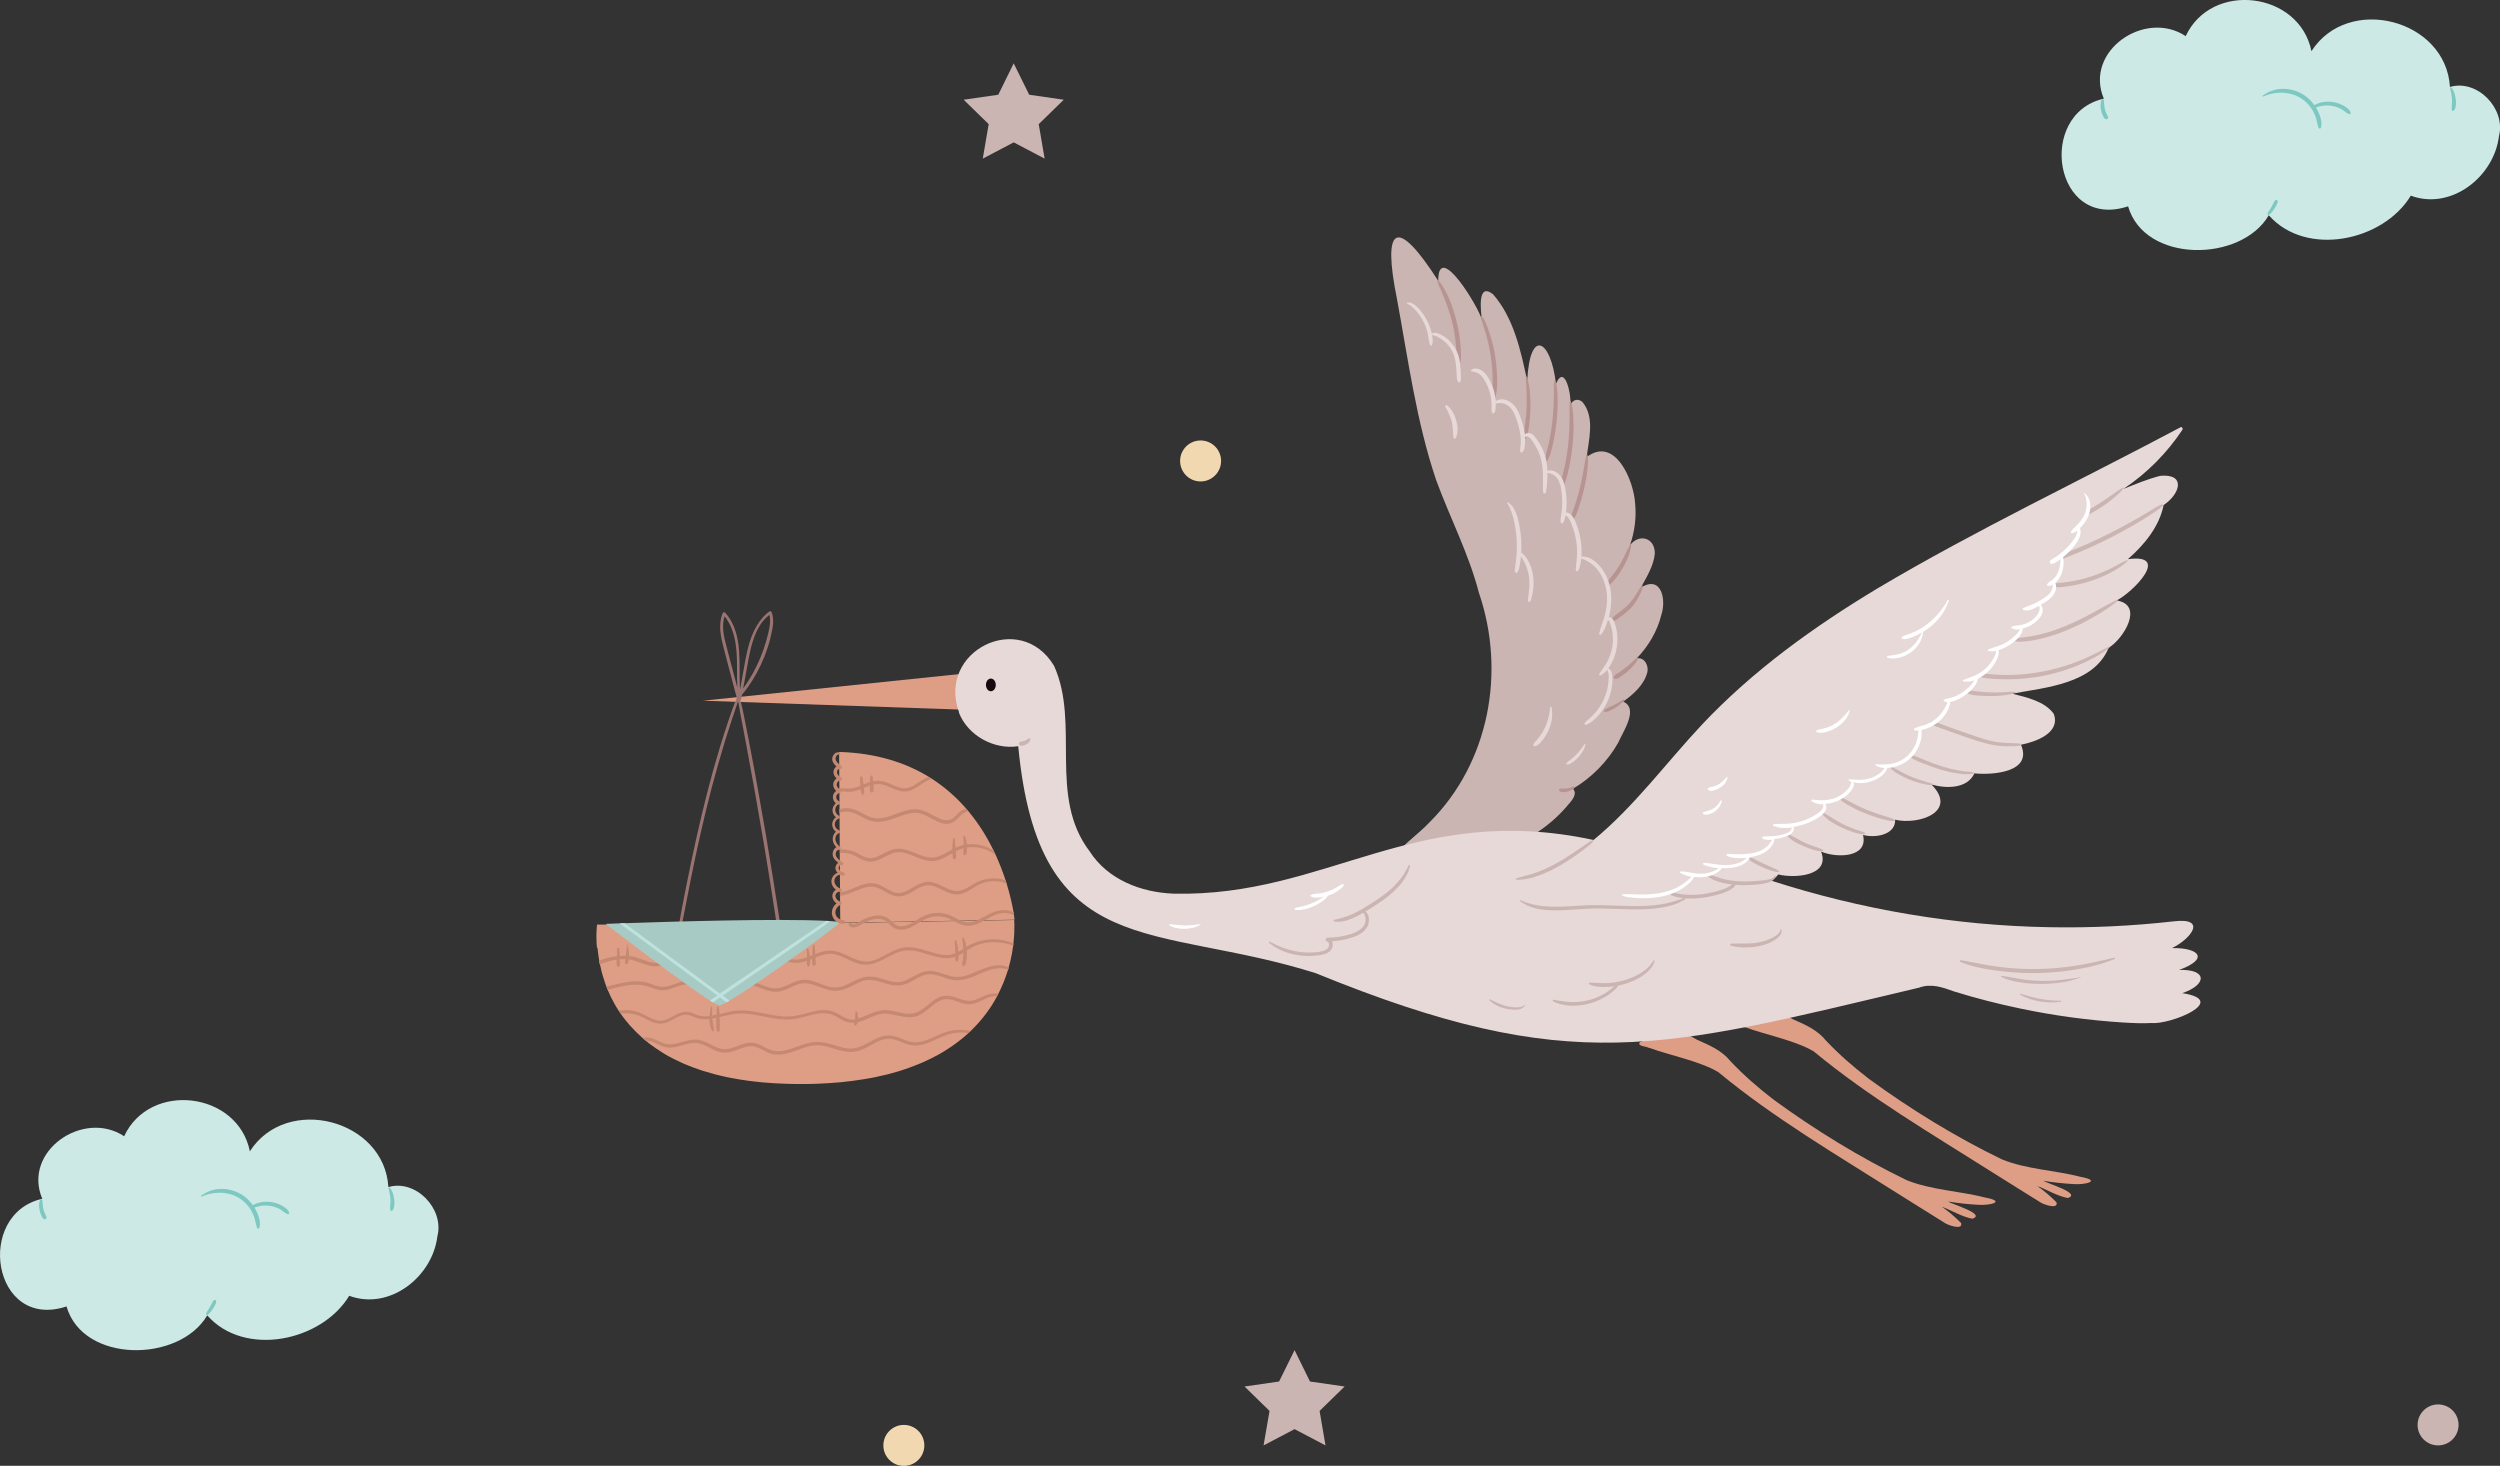 <?xml version="1.0" encoding="UTF-8"?> <svg xmlns="http://www.w3.org/2000/svg" id="_レイヤー_2" viewBox="0 0 330.67 193.88"><rect x="0" y="0" width="330.67" height="193.88" fill="#333333" stroke="none"/><g id="_レイヤー_1-2"><path d="M187.62,114.67c3.71-.09,7.15-1.54,10.75-2.28,3.44-1.03,6.6-3.05,8.92-5.8.5-.59,1.44-1.5.77-2.27,2.48-1.47,4.56-3.59,5.98-6.09.6-1.41,2.78-4.52.65-5.43,1.36-.96,2.77-2.21,3.2-3.88.21-.87-.38-2.04-1.41-1.83,1.53-1.59,2.72-3.57,3.25-5.71.7-2.04.04-5.36-2.69-3.66.76-1.41,1.68-2.85,1.84-4.48.05-2.05-1.99-2.75-3.27-1.15.59-1.75.85-3.6.67-5.44-.16-3.06-2.65-9.05-6.42-6.19.3-2.3,1.08-5.18-.46-7.17-.52-.67-1.45-.48-1.69.33.19-1.09-.69-5.67-1.91-2.85-.65-5.81-3.44-7.51-3.8-.39-.84-3.97-1.78-8.34-4.52-11.46-2.13-1.66-1.59,2.25-1.49,3.36-.3-1.49-5.81-10.61-5.75-5.12-5.56-8.69-7.42-7.25-5.47,2.35,1.48,8.02,2.56,16.19,5.17,23.94,1.83,5.02,4.34,9.79,5.68,14.98,3.57,10.42,1.37,22.44-6.52,30.32-1.74,1.86-4.08,3.21-5.28,5.53-.1.67,3.18.34,3.8.4Z" style="fill:#cbb5b2;"></path><path d="M190.24,37.1c.07.08.14.12.2.2.05.07.1.13.15.2.12.16.22.34.33.51.19.32.36.64.52.98.33.69.6,1.4.83,2.12.46,1.44.77,2.92.9,4.43.04.42.06.85.07,1.27,0,.42.04.87-.12,1.27-.06.15-.31.17-.37,0-.11-.35-.09-.72-.1-1.08-.01-.36-.03-.72-.05-1.08-.05-.73-.15-1.46-.28-2.19-.27-1.45-.71-2.85-1.26-4.22-.16-.39-.32-.78-.49-1.16-.08-.19-.17-.37-.25-.56-.04-.09-.07-.18-.1-.27-.05-.12-.06-.23-.1-.35-.03-.07.07-.13.12-.07Z" style="fill:#b79491;"></path><path d="M196.05,41.86c.42.58.66,1.31.9,1.99.24.69.44,1.39.6,2.1.31,1.44.47,2.91.47,4.38,0,.83-.01,1.67-.31,2.46-.05.13-.25.11-.27-.03-.05-.35-.07-.69-.05-1.05.01-.36.03-.72.04-1.08.01-.72-.01-1.43-.08-2.14-.13-1.43-.4-2.84-.78-4.22-.11-.38-.23-.77-.35-1.14-.13-.38-.28-.77-.36-1.17-.02-.12.15-.19.22-.09Z" style="fill:#b79491;"></path><path d="M201.61,56.92c.05-.32.1-.65.14-.97.08-.66.14-1.33.16-1.99.05-1.34,0-2.69-.09-4.03,0-.12.15-.14.18-.03.17.66.31,1.32.36,2.01.06.69.08,1.38.07,2.06-.02.68-.06,1.36-.14,2.04-.04.34-.09.68-.15,1.01-.06.32-.12.68-.31.95-.08.12-.26.05-.29-.07-.06-.32.02-.66.07-.98Z" style="fill:#b79491;"></path><path d="M204.81,58.81c.15-.67.28-1.34.38-2.01.2-1.35.31-2.72.33-4.09,0-.37.01-.75,0-1.12,0-.19,0-.38,0-.58,0-.2.05-.4.06-.61,0-.09.14-.09.16,0,.03.17.09.32.13.49.04.17.06.36.08.53.04.34.06.69.07,1.04.03.69.01,1.39-.03,2.08-.08,1.39-.27,2.77-.58,4.14-.17.75-.32,1.58-.74,2.23-.09.14-.28.03-.27-.11.02-.67.26-1.34.41-1.99Z" style="fill:#b79491;"></path><path d="M206.6,63.18c.09-.35.18-.7.26-1.05.17-.71.3-1.44.41-2.16.22-1.46.32-2.94.33-4.42,0-.41,0-.83,0-1.24,0-.21,0-.41-.01-.62,0-.21.04-.42.06-.62,0-.05.09-.07.1-.01.05.17.11.33.16.49.05.19.06.38.09.57.05.37.08.74.1,1.11.04.76.04,1.51,0,2.27-.07,1.51-.27,3-.59,4.47-.09.42-.19.83-.31,1.24-.11.4-.23.85-.48,1.19-.12.16-.33.03-.33-.13,0-.36.12-.74.21-1.09Z" style="fill:#b79491;"></path><path d="M208.02,67.67c.12-.36.25-.72.37-1.08.23-.7.43-1.41.6-2.12.17-.72.31-1.44.44-2.17.07-.38.13-.75.19-1.13.06-.35.1-.73.25-1.06.02-.03.07-.04.09,0,.1.33.09.69.08,1.03-.01.38-.05.76-.09,1.14-.08.77-.23,1.53-.4,2.29-.17.74-.37,1.48-.61,2.2-.23.7-.45,1.52-.94,2.08-.1.11-.28.04-.26-.11.03-.37.16-.73.28-1.08Z" style="fill:#b79491;"></path><path d="M212.76,76.73c.15-.2.32-.39.48-.59.32-.41.62-.83.89-1.27.27-.43.51-.87.73-1.33.11-.23.21-.46.32-.69.11-.24.25-.47.35-.71.05-.12.26-.08.23.06-.06.26-.09.53-.16.79-.07.24-.16.48-.26.72-.21.5-.45.99-.72,1.46-.27.46-.56.9-.89,1.31-.17.21-.33.41-.52.6-.16.16-.37.36-.61.35-.05,0-.1-.05-.1-.1-.01-.21.15-.42.28-.59Z" style="fill:#b79491;"></path><path d="M213.24,81.86c.08-.26.33-.43.54-.58.22-.17.44-.33.66-.5.41-.31.79-.64,1.13-1.02.31-.36.59-.76.84-1.16.25-.39.48-.86.83-1.16.02-.02.06,0,.06.03-.03.48-.29.97-.51,1.39-.23.44-.49.87-.81,1.26-.33.41-.72.76-1.13,1.08-.23.18-.46.35-.69.52-.22.16-.46.38-.74.38-.13,0-.23-.1-.18-.23Z" style="fill:#b79491;"></path><path d="M213.44,89.57c.09-.33.51-.5.77-.67.29-.2.57-.41.85-.63.27-.21.53-.44.78-.67.13-.12.26-.24.39-.36.12-.11.25-.24.41-.26,0,0,.02,0,.02.02.02.17-.09.32-.17.47-.09.15-.21.29-.32.43-.24.29-.5.55-.78.81-.27.24-.55.47-.85.67-.28.2-.66.51-1.02.39-.08-.03-.1-.12-.08-.2Z" style="fill:#b79491;"></path><path d="M212.12,94.01s.09-.08.11-.1c.02-.02.07-.08.11-.11.11-.08.22-.13.34-.18.24-.1.48-.21.71-.33.46-.23.91-.48,1.33-.77.08-.05.2.05.13.13-.19.19-.37.37-.58.53-.21.16-.42.33-.65.47-.23.14-.46.26-.7.37-.25.11-.49.19-.74.13-.07-.01-.11-.09-.06-.15Z" style="fill:#b79491;"></path><path d="M206.2,104.44c.04-.08.17-.13.25-.14.19-.02.39.02.59,0,.39-.03.76-.15,1.12-.29.09-.04.19.08.12.15-.12.14-.25.25-.41.34-.16.09-.33.15-.51.2-.17.05-.34.07-.51.08-.18,0-.41.01-.54-.11h0s0,0,0,0c0,0,0,0-.01-.01-.06-.06-.14-.13-.09-.22Z" style="fill:#b79491;"></path><path d="M186.13,40.01c.56-.11,1.09.37,1.45.73.42.43.77.94,1.07,1.46.29.53.52,1.1.67,1.69.02.08.04.17.06.25.11-.08.21-.13.36-.14.17,0,.36.05.52.11.31.12.61.3.88.49.53.38.98.87,1.31,1.42.36.61.58,1.27.66,1.97.05.42.07.84.1,1.26.01.21.02.42.02.63,0,.2,0,.41-.07.6-.06.15-.25.13-.32,0-.16-.3-.16-.74-.18-1.07-.03-.37-.04-.74-.08-1.11-.06-.65-.2-1.27-.5-1.86-.26-.51-.64-.96-1.08-1.33-.22-.18-.46-.35-.71-.48-.14-.08-.28-.15-.43-.2-.12-.04-.3-.11-.44-.11.03.14.05.28.06.42.02.15.03.31.02.47,0,.16-.04.28-.1.43-.04.11-.2.11-.25,0-.2-.5-.19-1.06-.32-1.59-.13-.54-.32-1.06-.57-1.55-.25-.48-.55-.93-.91-1.34-.18-.2-.36-.4-.57-.57-.21-.18-.46-.3-.68-.46-.05-.04-.03-.12.03-.13Z" style="fill:#e7d9d8;"></path><path d="M194.57,48.98c.42-.44,1.16-.19,1.56.13.52.41.86,1.03,1.13,1.63.28.62.46,1.28.55,1.96.02.12.03.24.04.36.39-.3.94-.3,1.4-.14.54.19.99.58,1.3,1.06.33.51.53,1.08.72,1.66.19.59.34,1.19.43,1.8.04-.04.08-.07.13-.09.25-.13.52-.09.76.04.26.14.44.4.61.63.21.29.41.6.59.92.59,1.02.83,2.18.89,3.35.54-.23,1.2.11,1.57.5.48.49.67,1.18.79,1.84.14.75.19,1.52.16,2.29-.01.29-.03.58-.07.86.92,0,1.38,1.49,1.6,2.19.36,1.16.52,2.38.45,3.6,0,.02,0,.04,0,.05.73-.09,1.45.33,1.98.81.58.52,1.03,1.16,1.35,1.87.69,1.51.75,3.23.4,4.83-.04.17-.08.34-.12.5.09,0,.19.01.29.07.28.16.41.49.51.78.2.58.32,1.19.34,1.8.04,1.23-.23,2.47-.84,3.55-.11.19-.23.39-.36.57.5.19.53.96.54,1.4,0,.6-.07,1.19-.22,1.77-.3,1.16-.89,2.25-1.7,3.13-.23.25-.47.48-.73.69-.26.2-.54.41-.87.48-.14.03-.23-.15-.15-.25.16-.21.38-.37.58-.54.2-.18.4-.36.58-.55.37-.39.7-.82.98-1.28.55-.9.9-1.95,1-3,.03-.3.05-.6.04-.9-.01-.28-.1-.51-.2-.75-.25.3-.54.57-.89.74-.13.06-.22-.1-.16-.2.26-.45.6-.85.87-1.29.27-.44.48-.91.64-1.4.32-.99.38-2.05.19-3.07-.05-.28-.13-.55-.22-.82-.05-.14-.09-.29-.16-.41-.03-.05-.11-.11-.17-.14-.06.19-.12.38-.19.56-.17.48-.38.95-.7,1.35-.09.11-.3.04-.27-.11.16-.8.52-1.56.73-2.35.21-.79.33-1.62.31-2.45-.04-1.42-.51-2.86-1.48-3.92-.53-.58-1.2-.97-1.93-1.22-.02.23-.06.46-.1.69-.07.32-.13.68-.33.95-.08.11-.27.06-.28-.07-.05-.34.04-.7.07-1.04.03-.33.06-.67.08-1.01.03-.68-.02-1.37-.14-2.04-.12-.68-.31-1.33-.56-1.97-.16-.4-.4-.99-.82-1.22-.03.15-.06.31-.1.46-.05.18-.11.39-.23.54-.1.12-.28.07-.32-.08-.06-.3.03-.68.08-.98.05-.34.09-.67.11-1.01.04-.68.02-1.36-.07-2.03-.08-.6-.19-1.24-.54-1.75-.15-.22-.36-.42-.6-.55-.23-.13-.47-.17-.73-.2,0,.11,0,.22,0,.33,0,.39-.02.77-.05,1.16-.02.19-.03.39-.07.58-.03.19-.05.4-.13.57-.06.15-.25.1-.29-.03-.04-.18-.04-.38-.05-.57,0-.19,0-.38,0-.57,0-.36,0-.73,0-1.09-.01-.73-.07-1.46-.24-2.17-.17-.73-.48-1.4-.89-2.03-.22-.34-.73-1.29-1.25-.91.02.3.03.61,0,.91-.02.36-.09.77-.32,1.06-.09.11-.29.07-.3-.08-.04-.36.05-.72.07-1.08.02-.37,0-.75-.05-1.12-.1-.74-.3-1.46-.55-2.16-.22-.61-.5-1.26-1.03-1.66-.49-.38-1.08-.47-1.67-.32,0,0-.02,0-.02,0,0,.12,0,.23,0,.35,0,.24,0,.65-.19.84,0,0,0,.02-.01.03-.07.12-.23.11-.27-.03,0,0,0-.02,0-.02-.12-.19-.07-.51-.07-.73,0-.28-.01-.56-.04-.84-.06-.58-.2-1.16-.41-1.7-.21-.53-.47-1.07-.84-1.5-.38-.45-.87-.6-1.43-.68-.02,0-.04-.03-.02-.05Z" style="fill:#e7d9d8;"></path><path d="M207.18,100.98c.04-.07.09-.12.14-.17.05-.05.09-.1.15-.14.12-.09.24-.18.36-.27.24-.18.47-.38.67-.6.21-.22.4-.45.58-.69.09-.12.18-.24.26-.36.09-.12.19-.24.27-.37.04-.06.12,0,.1.06-.05.16-.07.32-.13.47-.06.14-.12.28-.2.41-.16.28-.35.54-.56.78-.21.24-.44.46-.7.65-.13.1-.27.18-.41.26-.12.07-.3.13-.45.12-.07,0-.12-.09-.09-.15Z" style="fill:#e7d9d8;"></path><path d="M202.82,98.49c.06-.22.24-.39.39-.55.15-.17.29-.34.43-.52.28-.37.51-.76.7-1.17.19-.41.35-.83.46-1.27.11-.45.22-.93.22-1.4,0-.13.21-.13.22,0,.05.49.1.96.03,1.45-.07.5-.2,1-.4,1.46-.2.46-.45.9-.75,1.29-.26.34-.67.88-1.13.93-.13.01-.21-.1-.17-.22Z" style="fill:#e7d9d8;"></path><path d="M199.48,66.45c.22.18.43.34.6.58.16.23.29.47.4.73.24.57.39,1.19.5,1.8.22,1.17.3,2.37.23,3.55.42.22.73.73.95,1.12.27.49.45,1.04.56,1.59.13.62.15,1.26.1,1.89-.03.33-.07.65-.15.97-.07.3-.13.65-.31.9-.07.1-.23.05-.24-.06-.04-.29.04-.61.07-.89.03-.29.06-.57.08-.86.04-.6.02-1.2-.09-1.8-.09-.5-.25-.98-.46-1.44-.11-.23-.23-.45-.37-.66-.06-.09-.12-.18-.18-.27-.03.34-.07.69-.13,1.02-.06.34-.13.78-.33,1.07-.1.14-.31.07-.34-.09-.03-.19.01-.4.04-.59.03-.21.05-.41.08-.62.05-.38.09-.77.11-1.16.05-.8.04-1.61-.04-2.4-.07-.78-.21-1.56-.4-2.32-.09-.33-.18-.65-.31-.97-.13-.32-.28-.7-.5-.97-.06-.08.05-.2.13-.13Z" style="fill:#e7d9d8;"></path><path d="M191.39,53.6c.62.51,1.01,1.23,1.22,2,.2.73.31,1.66-.07,2.34-.07.12-.27.13-.29-.03-.05-.35-.04-.7-.07-1.05-.03-.37-.08-.74-.16-1.1-.17-.7-.51-1.35-.86-1.97-.08-.13.12-.27.23-.18Z" style="fill:#e7d9d8;"></path><path d="M230.76,135.85c2.65.98,6.71,1.77,9.13,3.21,7.33,6.07,15.56,10.88,23.59,15.97,2.11,1.3,4.19,2.65,6.3,3.94.39.31,2.5,1.08,2.23.06-.79-.8-1.63-1.52-2.54-2.16,1.34.51,2.63,1.33,4.04,1.59,1.86-.61-2.76-1.93-3.24-2.28,1.35.22,2.71.37,4.07.44,1.43.1,3.71-.42.87-.96-3.45-.89-7.09-.97-10.42-2.31-6.16-2.99-12.06-6.61-17.59-10.65-2.02-1.55-3.94-3.22-5.69-5.07-1.13-1.42-2.78-2.12-4.4-2.83-3.19-1.89-4.36-1.04-7.57.3-.47.55.84.54,1.2.77Z" style="fill:#de9e86;"></path><path d="M218.14,138.59c2.65.98,6.71,1.77,9.13,3.21,7.33,6.07,15.56,10.88,23.59,15.97,2.11,1.3,4.19,2.65,6.3,3.94.39.31,2.5,1.08,2.23.06-.79-.8-1.63-1.52-2.54-2.16,1.34.51,2.63,1.33,4.04,1.59,1.86-.61-2.76-1.93-3.24-2.28,1.35.22,2.71.37,4.07.44,1.43.1,3.71-.42.87-.96-3.45-.89-7.09-.97-10.42-2.31-6.16-2.99-12.06-6.61-17.59-10.65-2.02-1.55-3.94-3.22-5.69-5.07-1.13-1.42-2.78-2.12-4.4-2.83-3.19-1.89-4.36-1.04-7.57.3-.47.55.84.54,1.2.77Z" style="fill:#de9e86;"></path><polygon points="127.85 89.06 92.98 92.68 128.85 93.92 127.85 89.06" style="fill:#de9e86;"></polygon><path d="M126.83,94.25c1.18,3.05,4.65,4.94,7.85,4.45,2.72,28.75,18.05,23.29,39.35,30.02,33.85,13.83,45.66,10,79.78,1.92,1.63-.6,3.1-.06,4.66.5,2.9.9,5.84,1.65,8.81,2.27,4.45.93,8.96,1.54,13.49,1.83,1.27.08,2.55.14,3.82.07,2.42.25,10.42-2.97,4.05-3.95,3.3-1.11,3.35-3.19-.41-3.07,4.09-1.5,2.59-2.95-.95-2.89,2.48-1.18,4.78-4.1.17-3.53-5.43.61-10.9.87-16.36.77-12.5-.21-24.95-2.33-36.84-6.17.37-.2.72-.46.95-.81,2.12.53,6.95.24,5.67-3.03,1.92.86,6.29.9,5.55-2.2,1.54.44,4.31.04,4.25-2.01,3.12.74,8.35-1.06,4.8-4.66,1.88.55,4.74.61,5.68-1.47,2.42.24,7.74-.13,6.16-3.79,1.93-.37,5.27-1.54,4.34-4.08-1.21-1.68-3.59-2.18-5.5-2.67,4.45-.83,10.81-1.29,12.76-6.07,1.94-1.16,4.74-5.66,1.06-6.26,2.16-1.11,7.24-6.24,1.48-5.46,2.15-1.87,4.16-4.3,4.73-7.16,2.12-1.39,3.05-4.16-.42-3.87-1.68.42-3.29,1.1-4.9,1.74,3.09-2.05,5.77-4.76,7.8-7.82.11-.17-.05-.44-.26-.33-13.33,7.09-27,13.55-39.99,21.26-8.44,5.07-16.53,10.88-23.3,18.07-4.77,5.09-8.92,10.79-14.33,15.25-23.67-5.09-35.26,7.56-55.55,7.1-4.3-.16-8.7-1.85-11.1-5.59-5.54-7.28-1.24-16.85-4.71-24.54-4.48-7.47-15.55-1.97-12.56,6.17Z" style="fill:#e7d9d8;"></path><path d="M275.86,67.81c.07-.11.11-.19.22-.27.1-.07.21-.13.32-.19.22-.12.43-.24.64-.37.43-.26.86-.54,1.28-.82.41-.28.82-.55,1.23-.84.2-.14.4-.29.61-.43.1-.07.19-.14.29-.2.12-.08.26-.13.38-.2.04-.03.11.02.07.07-.09.1-.15.22-.24.32-.07.08-.15.16-.24.24-.19.18-.38.36-.58.53-.39.34-.8.66-1.22.97-.41.29-.84.57-1.27.83-.22.13-.45.27-.67.39-.11.06-.21.13-.33.18-.14.06-.24.05-.39.04-.13,0-.17-.16-.11-.25Z" style="fill:#cbb5b2;"></path><path d="M271.79,73.85c.1-.06.19-.14.29-.2.11-.07.23-.11.34-.17.25-.12.51-.21.77-.32.47-.18.93-.37,1.4-.57.96-.4,1.91-.83,2.85-1.27,1.86-.88,3.69-1.84,5.46-2.87.5-.29,1-.59,1.5-.89.5-.3.98-.63,1.52-.85.14-.06.22.12.12.21-.37.37-.83.66-1.26.95-.43.28-.86.56-1.3.83-.89.54-1.79,1.06-2.7,1.56-1.81.99-3.66,1.88-5.56,2.69-.53.23-1.06.45-1.6.66-.28.11-.56.23-.84.32-.14.05-.29.08-.44.12-.14.04-.28.04-.43.06-.14.02-.25-.19-.12-.27Z" style="fill:#cbb5b2;"></path><path d="M271.73,77.22c.31-.12.63-.12.96-.15.33-.03.66-.07.99-.12.65-.1,1.3-.24,1.94-.41,1.28-.34,2.52-.83,3.7-1.42.67-.33,1.31-.74,2-1.03.06-.03.13.05.08.11-.46.48-1.03.85-1.6,1.19-.59.35-1.2.66-1.83.92-1.26.54-2.59.93-3.94,1.16-.37.06-.75.12-1.12.16-.4.04-.79.1-1.18,0-.18-.05-.17-.34,0-.4Z" style="fill:#cbb5b2;"></path><path d="M266.47,84.52c.23-.05.47-.13.7-.16.24-.04.47-.06.71-.09.46-.06.92-.13,1.38-.23.92-.19,1.83-.45,2.72-.77,1.79-.64,3.5-1.48,5.16-2.4.94-.52,1.87-1.06,2.83-1.52.1-.05.18.1.1.16-.75.62-1.56,1.14-2.38,1.65-.84.51-1.7.99-2.59,1.42-1.74.85-3.55,1.55-5.45,1.97-.51.11-1.03.21-1.55.27-.26.03-.52.05-.79.07-.29.01-.57-.04-.85-.08-.17-.02-.17-.26,0-.3Z" style="fill:#cbb5b2;"></path><path d="M261.9,89.13c.27-.07.54-.03.82,0,.3.03.6.06.9.08.58.04,1.16.07,1.74.07,1.14,0,2.28-.07,3.41-.23,2.29-.31,4.53-.92,6.66-1.81,1.2-.5,2.34-1.13,3.51-1.7.07-.04.13.07.07.12-.89.73-1.94,1.31-2.98,1.81-1.07.52-2.18.95-3.31,1.3-2.25.7-4.6,1.05-6.96,1.08-.66,0-1.33,0-1.99-.05-.34-.02-.67-.05-1.01-.09-.33-.04-.66-.07-.95-.25-.15-.09-.05-.3.09-.33Z" style="fill:#cbb5b2;"></path><path d="M260.26,91.39c.25-.07.51-.03.76,0,.26.03.52.07.79.09.53.05,1.05.09,1.58.1.52.01,1.04,0,1.56-.02.26-.01.53-.04.79-.05.27-.02.51-.01.78,0,.06,0,.07.09.02.12-.25.1-.47.18-.74.23-.27.05-.55.09-.82.12-.53.06-1.07.09-1.6.09-.54,0-1.08-.01-1.62-.06-.5-.05-1.14-.04-1.56-.34-.12-.09-.05-.24.07-.28Z" style="fill:#cbb5b2;"></path><path d="M255.62,95.41c.77.18,1.52.52,2.27.79.75.27,1.49.53,2.24.79,1.49.51,2.99,1.09,4.57,1.23.45.04.9.06,1.35.07.21,0,.42,0,.64.02.21.01.45.02.65.09.07.03.07.12,0,.15-.33.15-.77.14-1.12.15-.39.01-.78.02-1.17,0-.81-.04-1.59-.16-2.37-.37-1.56-.41-3.08-.98-4.6-1.52-.42-.15-.83-.3-1.25-.45-.44-.16-.9-.3-1.31-.52-.21-.11-.16-.51.11-.45Z" style="fill:#cbb5b2;"></path><path d="M252.64,99.85c.71.1,1.37.45,2.04.72.68.28,1.37.53,2.07.76.7.22,1.41.41,2.13.54.34.06.69.12,1.04.16.37.04.75.05,1.12.13.06.01.1.12.02.14-.67.19-1.46.1-2.15,0-.74-.1-1.47-.28-2.19-.49-.73-.22-1.44-.48-2.15-.76-.69-.27-1.43-.52-2.01-.99-.09-.07-.04-.24.09-.22Z" style="fill:#cbb5b2;"></path><path d="M250.19,101.46c.48.16.89.42,1.33.66.44.24.89.46,1.36.65.45.19.91.35,1.38.49.24.07.48.14.72.21.23.06.47.11.68.23.06.03.02.12-.03.13-.24.05-.49,0-.73-.04-.26-.05-.51-.1-.77-.16-.49-.13-.97-.28-1.45-.47-.48-.19-.94-.4-1.39-.65-.45-.25-.88-.5-1.21-.91-.06-.08.03-.17.11-.14Z" style="fill:#cbb5b2;"></path><path d="M243.28,105.38c.64.21,1.22.57,1.82.89.58.3,1.18.58,1.78.83.61.25,1.23.47,1.85.67.32.11.65.21.97.3.3.09.64.17.9.35.07.05.03.16-.04.17-.31.06-.66-.02-.96-.09-.33-.07-.66-.16-.98-.25-.67-.19-1.32-.43-1.96-.69-.63-.26-1.25-.54-1.85-.87-.6-.32-1.19-.65-1.65-1.15-.08-.08.03-.19.12-.16Z" style="fill:#cbb5b2;"></path><path d="M241.16,107.48c.92.5,1.76,1.13,2.71,1.59.47.22.95.43,1.45.6.24.08.48.16.72.24.21.07.5.13.66.3.03.03.01.09-.03.1-.21.09-.51.02-.73-.03-.26-.05-.51-.12-.76-.2-.52-.16-1.03-.36-1.52-.59-.96-.46-1.96-1-2.64-1.82-.07-.09.03-.25.14-.19Z" style="fill:#cbb5b2;"></path><path d="M236.39,110.28c.82.3,1.54.84,2.33,1.19.39.18.79.33,1.2.47.21.07.43.14.64.22.19.07.41.13.57.25.07.05.03.14-.04.16-.4.09-.89-.07-1.27-.18-.45-.13-.88-.3-1.31-.49-.8-.35-1.69-.77-2.23-1.49-.05-.07.02-.17.1-.14Z" style="fill:#cbb5b2;"></path><path d="M231.45,113.44c.35.02.7.24,1,.4.31.16.63.31.95.46.32.15.64.29.96.42.33.14.68.27.95.5.04.03.03.12-.03.12-.35.03-.69-.08-1.02-.19-.36-.12-.71-.25-1.05-.4-.34-.15-.68-.31-1.01-.49-.3-.16-.68-.33-.87-.63-.06-.09,0-.21.11-.2Z" style="fill:#cbb5b2;"></path><path d="M201.12,119.07c2.63,1.19,5.52.85,8.3.69,2.89-.16,5.79.22,8.68.03.79-.05,1.58-.15,2.35-.32.39-.09.78-.19,1.16-.31.36-.12.74-.22,1.09-.37-.28-.03-.55-.07-.83-.12-.17-.03-.33-.08-.49-.13-.18-.06-.31-.14-.46-.24-.11-.08-.02-.23.09-.23.1,0,.19,0,.3,0,.1.02.19.04.29.06.17.03.34.07.51.1.37.06.74.1,1.12.12.77.04,1.54-.02,2.31-.14.72-.12,1.45-.28,2.15-.51.31-.1.62-.22.91-.38.18-.1.35-.22.51-.33-.45-.05-.9-.13-1.34-.24-.35-.09-.7-.19-1.04-.33-.37-.15-.65-.36-.96-.61-.09-.08,0-.2.1-.17.3.09.6.14.89.25.28.1.57.2.87.29.59.17,1.19.27,1.8.34,1.22.13,2.45.06,3.67-.07.53-.06,1.28-.11,1.64-.57.05-.07.17,0,.13.08-.25.49-.67.7-1.19.83-.63.16-1.29.22-1.93.26-.72.05-1.45.05-2.18,0-.24.43-.79.71-1.21.89-.52.23-1.08.39-1.63.52-1.23.3-2.5.45-3.77.36-.01,0-.02,0-.04,0,.02.05.01.12-.05.15-.32.17-.63.35-.97.5-.32.14-.66.24-1,.33-.7.19-1.41.31-2.12.38-1.47.15-2.96.12-4.44.06-1.48-.05-2.96-.12-4.45-.04-1.46.07-2.91.23-4.37.21-.78,0-1.57-.06-2.34-.24-.78-.18-1.47-.5-2.12-.96-.07-.05,0-.17.07-.13Z" style="fill:#cbb5b2;"></path><path d="M200.54,116.17c.71-.2,1.44-.37,2.15-.59.72-.22,1.41-.51,2.09-.83,1.37-.66,2.65-1.48,3.9-2.34.35-.24.7-.48,1.05-.72.31-.22.66-.49,1.04-.58.03,0,.06.03.04.05-.17.31-.49.55-.76.77-.29.23-.6.46-.9.69-.62.47-1.27.91-1.92,1.32-1.3.82-2.68,1.55-4.15,2.02-.82.26-1.64.45-2.5.4-.1,0-.12-.16-.03-.19Z" style="fill:#cbb5b2;"></path><path d="M167.97,124.57c1.15.61,2.36,1.08,3.65,1.29.64.11,1.29.15,1.93.12.59-.03,1.3-.06,1.82-.36.23-.13.41-.33.43-.61.01-.22-.07-.43-.3-.5-.3-.09-.14-.48.12-.49.74,0,1.47-.09,2.19-.25.62-.14,1.27-.32,1.82-.64.46-.27.88-.68.97-1.22.07-.42,0-.85-.28-1.18-.29.16-.58.32-.87.47-.47.23-.95.44-1.46.58-.51.14-.99.18-1.52.11-.13-.02-.13-.2,0-.23.43-.09.86-.21,1.28-.33.42-.12.84-.29,1.24-.47.79-.37,1.54-.83,2.27-1.29,1.31-.83,2.61-1.72,3.63-2.9.56-.65,1.06-1.41,1.42-2.2.04-.1.22-.07.19.05-.09.41-.2.77-.39,1.15-.18.35-.39.68-.62.99-.5.65-1.09,1.23-1.72,1.75-.64.53-1.31,1-2.01,1.44-.38.24-.76.48-1.15.71.61.48.57,1.52.17,2.14-.62.97-1.89,1.33-2.94,1.57-.54.12-1.1.19-1.65.22.12.27.12.6.02.88-.24.64-1,.87-1.61.96-1.49.24-3.08.12-4.51-.38-.8-.28-1.57-.7-2.23-1.24-.08-.06,0-.22.09-.16Z" style="fill:#cbb5b2;"></path><path d="M205.5,132.22c.14.02.27.06.41.09.16.03.32.04.47.07.29.05.58.09.87.12.59.06,1.19.06,1.78-.01,1.17-.14,2.32-.52,3.33-1.15.28-.18.55-.37.81-.58.12-.1.25-.21.37-.31,0,0,0,0,0,0-.34.05-.68.08-1.02.09-.77.03-1.58,0-2.29-.33-.1-.05-.1-.22.03-.23.64-.02,1.27.06,1.9.06.65,0,1.3-.07,1.93-.2,1.23-.25,2.44-.74,3.44-1.49.25-.19.49-.41.7-.65.11-.12.2-.26.3-.39.08-.12.14-.25.25-.34.02-.01.04,0,.04.02.05.25-.12.55-.24.75-.15.26-.34.49-.55.7-.45.45-.99.79-1.55,1.08-.77.4-1.61.68-2.46.85-.1.23-.32.43-.49.59-.23.21-.48.4-.73.58-.52.36-1.08.66-1.67.9-1.18.46-2.45.66-3.71.56-.35-.03-.7-.1-1.04-.18-.32-.08-.68-.22-.97-.39-.09-.05-.02-.2.07-.18Z" style="fill:#cbb5b2;"></path><path d="M197.07,132.17c.74.38,1.5.76,2.32.94.39.08.8.13,1.2.13.37,0,.78-.04,1.07-.31.03-.03.08.02.06.06-.45.72-1.55.6-2.26.48-.91-.15-1.82-.51-2.47-1.18-.05-.05.02-.15.09-.11Z" style="fill:#cbb5b2;"></path><path d="M228.95,124.81c1.21-.05,2.41.08,3.61-.15.58-.11,1.15-.29,1.69-.54.47-.22,1.14-.57,1.25-1.14.02-.08.15-.1.16,0,.03.63-.41,1.05-.92,1.36-.56.35-1.16.58-1.8.74-.65.16-1.32.23-1.98.24-.69.01-1.36-.05-2.03-.24-.13-.04-.1-.25.03-.26Z" style="fill:#cbb5b2;"></path><path d="M259.37,127c1.31.21,2.61.51,3.92.72,1.32.21,2.64.35,3.97.41,2.67.13,5.34-.06,7.97-.51.74-.13,1.48-.28,2.22-.45.73-.17,1.47-.31,2.19-.5.11-.03.15.15.05.18-.63.24-1.26.48-1.91.67-.65.19-1.3.34-1.96.48-1.32.28-2.65.47-3.99.58-2.69.23-5.41.15-8.08-.24-1.5-.22-3.03-.51-4.44-1.1-.13-.05-.08-.27.06-.24Z" style="fill:#cbb5b2;"></path><path d="M264.75,129.07c1.35.18,2.67.51,4.03.61,1.37.11,2.74.08,4.11-.1.77-.1,1.56-.18,2.31-.35.03,0,.05.04.02.05-.66.22-1.3.44-1.98.57-.68.13-1.37.22-2.06.26-1.4.09-2.82.03-4.2-.21-.77-.13-1.55-.33-2.25-.67-.08-.04-.06-.18.04-.17Z" style="fill:#cbb5b2;"></path><path d="M267.28,131.45c1.72.55,3.48.93,5.29.91.08,0,.08.14,0,.15-1.82.22-3.73-.04-5.35-.92-.08-.05-.04-.17.06-.14Z" style="fill:#cbb5b2;"></path><path d="M214.66,118.3c.35-.05.72-.03,1.07-.02.37.02.74.02,1.11.03.72.01,1.44,0,2.16-.1,1.23-.16,2.45-.52,3.49-1.21.27-.18.54-.38.78-.6.16-.14.31-.29.47-.42-.52-.1-1.05-.25-1.49-.54-.09-.06-.02-.18.07-.18.52,0,1.04.13,1.55.21.51.08,1.03.12,1.54.07.43-.04.83-.14,1.23-.31.19-.08.38-.18.56-.3.04-.02.07-.05.11-.08-.08,0-.15-.02-.23-.03-.33-.04-.65-.11-.98-.19-.27-.07-.62-.14-.84-.32-.05-.05-.03-.12.04-.14.25-.07.57,0,.82.03.29.04.58.08.87.12.57.08,1.16.13,1.74.08.54-.04,1.07-.16,1.56-.39.2-.1.39-.22.57-.37.06-.05.11-.11.16-.16-.19.02-.38.03-.57.03-.65.02-1.43,0-2.03-.3-.1-.05-.1-.21.03-.23.29-.04.6-.01.9,0,.31.01.63.02.94.01.62-.01,1.24-.08,1.84-.22.54-.13,1.06-.35,1.48-.71.19-.16.36-.35.51-.55.1-.14.18-.29.26-.43-.41.03-.85.03-1.22-.14-.13-.06-.1-.24.03-.27.38-.08.78-.03,1.16-.06.39-.02.78-.08,1.17-.16.33-.08.69-.16.99-.33.13-.07.27-.17.36-.29.09-.12.11-.24.15-.37-.18.02-.36.04-.55.05-.64.03-1.32,0-1.9-.29-.09-.05-.09-.2.03-.21.62-.06,1.24-.02,1.87-.06.64-.04,1.28-.16,1.89-.35.6-.19,1.18-.45,1.72-.79.5-.31,1.2-.73,1.08-1.42,0,0,0,0,0,0-.24,0-.48-.02-.72-.07-.3-.06-.55-.18-.81-.33-.12-.07-.02-.25.09-.23.99.13,2.02.16,2.97-.2.47-.18.9-.42,1.28-.75.2-.17.38-.35.54-.55.19-.24.27-.49.37-.78,0-.02.02-.03.03-.04-.13-.05-.25-.12-.37-.2-.08-.05-.02-.16.06-.16.47.02.94.08,1.41.07.47,0,.95-.08,1.4-.23.43-.14.83-.35,1.2-.62.17-.13.34-.28.48-.45.06-.07.11-.16.16-.25-.05,0-.1,0-.14-.01-.17-.02-.33-.07-.49-.12-.17-.05-.35-.11-.5-.19-.1-.06-.07-.21.05-.2.14,0,.27.04.4.03.15,0,.29,0,.43,0,.28,0,.56,0,.84-.04.56-.06,1.09-.22,1.59-.48.98-.51,1.7-1.41,2.05-2.44.1-.29.16-.59.21-.89.03-.19.03-.42.09-.62-.18,0-.36,0-.54-.06-.12-.04-.09-.19,0-.24.45-.25,1-.31,1.48-.5.49-.19.95-.45,1.35-.78.38-.31.71-.69.98-1.1.13-.2.24-.4.35-.62.07-.14.12-.31.21-.45-.15-.01-.3-.05-.45-.12-.1-.05-.11-.19,0-.24.42-.18.89-.2,1.32-.37.45-.17.86-.41,1.25-.7.36-.27.72-.56,1.02-.91.15-.17.28-.36.38-.56,0,0,0,0,0,0-.47.16-.96.22-1.44.13-.09-.02-.12-.14-.03-.18.48-.18.98-.34,1.45-.54.47-.2.91-.47,1.31-.79.4-.33.73-.71,1.02-1.14.26-.38.56-.89.6-1.37-.35.07-.7.08-1.03,0-.09-.02-.13-.15-.03-.19.4-.18.83-.29,1.25-.43.42-.14.84-.33,1.22-.56.37-.23.72-.5,1.04-.8.17-.16.34-.33.48-.52.09-.12.14-.24.19-.37-.36.06-.74.06-1.06-.13-.09-.05-.06-.19.03-.23.4-.15.83-.12,1.25-.21.43-.09.84-.27,1.21-.51.65-.43,1.41-1.18,1.13-2.02-.15.08-.3.16-.45.23-.5.25-1.08.51-1.64.32-.12-.04-.09-.19,0-.24.43-.24.91-.35,1.36-.56.44-.21.87-.45,1.28-.71.38-.23.75-.51.99-.89.11-.18.2-.39.24-.59.02-.1.03-.2.03-.31,0-.01,0-.03,0-.04-.03.02-.05.04-.08.05-.2.11-.36.13-.58.08-.09-.02-.15-.12-.09-.21.11-.14.2-.24.35-.33.14-.08.27-.18.4-.28.25-.22.46-.5.61-.8.17-.35.28-.72.34-1.11.04-.25.04-.52.08-.78-.11.08-.22.16-.34.23-.24.16-.5.35-.79.4-.21.04-.41-.25-.25-.42.18-.18.4-.29.61-.42.21-.13.41-.28.61-.43.39-.3.77-.63,1.11-.99.34-.37.67-.76.93-1.19.12-.21.23-.44.29-.67.03-.1.04-.2.05-.3-.22.18-.46.32-.73.38-.09.02-.18-.09-.14-.17.23-.43.64-.74.97-1.09.34-.37.63-.77.84-1.23.19-.41.28-.87.28-1.32,0-.45-.07-1.02-.33-1.4-.05-.07.05-.14.1-.08.17.19.35.37.47.6.11.22.18.47.22.72.08.53,0,1.07-.19,1.57-.19.52-.52.99-.88,1.41-.09.1-.19.21-.29.31.09.14.1.38.1.52,0,.28-.08.55-.19.8-.23.52-.59.97-.96,1.4-.36.41-.76.79-1.18,1.13,0,0,0,0-.01,0,.13.34.1.76.07,1.11-.05.43-.15.87-.34,1.26-.17.36-.4.68-.69.95-.02.02-.05.04-.07.06.09.13.12.33.13.48.01.26-.04.52-.15.75-.23.49-.63.87-1.07,1.17-.27.18-.54.34-.82.5.32.3.33.8.17,1.21-.2.49-.62.91-1.04,1.22-.43.31-.91.54-1.42.68-.04.01-.09.02-.13.03.09.38-.22.84-.44,1.1-.34.39-.73.73-1.16,1.01-.45.3-1,.6-1.58.76.04.07.06.15.06.25,0,.16-.02.31-.06.46-.08.29-.21.56-.35.82-.29.52-.66.97-1.1,1.37-.36.33-.79.63-1.26.86-.03.33-.21.68-.38.92-.3.43-.7.8-1.12,1.12-.43.33-.9.62-1.41.82-.25.09-.52.19-.78.22.04.2-.04.44-.1.62-.08.26-.19.5-.33.74-.28.48-.64.9-1.07,1.25-.44.36-.94.66-1.47.86-.26.1-.54.2-.83.25.07.19.06.42.05.61,0,.3-.06.59-.14.88-.16.58-.43,1.14-.79,1.62-.74,1-1.87,1.65-3.1,1.84-.16.03-.33.04-.5.05-.07.36-.4.73-.63.94-.39.36-.88.61-1.37.79-.75.27-1.69.41-2.49.16.25.54-.29,1.17-.65,1.53-.42.42-.93.74-1.48.97-.51.21-1.05.34-1.6.37.31.39.08.95-.25,1.28-.39.4-.91.7-1.41.95-.79.41-1.67.69-2.56.82.19.29,0,.63-.22.84-.29.28-.69.42-1.07.53-.4.11-.81.2-1.22.24,0,.48-.36.97-.68,1.29-.44.43-1,.71-1.58.89-.32.1-.65.17-.98.21-.13.39-.5.7-.83.9-.49.3-1.07.45-1.63.52-.42.05-.84.06-1.26.03-.17.32-.55.56-.83.72-.41.23-.89.37-1.35.44-.48.07-.99.06-1.47-.01-.22.49-.68.88-1.08,1.2-.49.39-1.06.7-1.63.93-1.31.54-2.74.7-4.15.7-.43,0-.87-.04-1.3-.08-.42-.04-.88-.08-1.28-.23-.13-.05-.1-.25.03-.27Z" style="fill:#fff;"></path><path d="M249.63,86.76c.24-.05.5-.05.74-.09.25-.03.5-.09.74-.15.5-.13.97-.35,1.4-.65.77-.56,1.3-1.37,1.7-2.22-.27.16-.55.31-.84.44-.29.13-.58.24-.88.33-.15.04-.3.09-.45.11-.13.02-.32.03-.44-.04-.07-.04-.11-.12-.05-.2.13-.19.44-.26.65-.33.24-.08.48-.16.71-.26.49-.2.96-.44,1.4-.72.87-.56,1.64-1.27,2.28-2.08.37-.47.74-.97,1-1.51.05-.11.22-.04.18.07-.2.51-.4,1-.69,1.47-.29.46-.63.9-1.01,1.29-.52.53-1.11.99-1.74,1.37.02.01.03.03.03.05-.09,1.05-.73,2-1.58,2.62-.45.33-.97.58-1.52.72-.27.07-.54.1-.81.11-.26,0-.58-.01-.82-.11-.1-.04-.08-.18.02-.2Z" style="fill:#fff;"></path><path d="M240.3,96.61c.38-.17.82-.21,1.21-.33.41-.13.81-.3,1.17-.53.35-.22.69-.49.99-.79.3-.3.61-.65.85-1,.05-.07.15,0,.13.07-.07.24-.13.45-.25.67-.11.2-.24.39-.39.56-.3.36-.66.68-1.06.94-.39.25-.81.45-1.26.58-.43.12-.96.23-1.39.05-.1-.04-.1-.18,0-.22Z" style="fill:#fff;"></path><path d="M225.92,104.29s.03-.03.04-.04c.06-.04-.02.02.03-.02.04-.03.08-.05.12-.06.2-.1.45-.1.66-.17.21-.07.42-.17.61-.29.2-.13.38-.28.54-.44.08-.08.16-.17.24-.25.09-.09.18-.15.24-.26.04-.06.12,0,.1.06-.05.14-.05.28-.12.42-.06.13-.14.25-.22.36-.18.23-.4.42-.64.58-.25.16-.51.28-.8.35-.15.04-.3.08-.45.07-.07,0-.16-.02-.22-.05-.01,0-.11-.07-.07-.05.04.02-.06-.04-.07-.05-.05-.04-.05-.12,0-.16Z" style="fill:#fff;"></path><path d="M225.34,107.4c.22-.08.45-.1.68-.18.21-.07.42-.16.61-.28.39-.25.73-.6.92-1.02.06-.12.23-.05.19.08-.14.51-.44.97-.87,1.29-.21.16-.45.29-.71.37-.26.08-.56.14-.82.05-.14-.05-.14-.26,0-.31Z" style="fill:#fff;"></path><path d="M171.28,120.13c.35-.14.74-.18,1.1-.28.39-.1.77-.22,1.15-.38.36-.15.72-.33,1.05-.54.17-.1.33-.22.49-.33-.17.04-.35.07-.52.1-.4.05-.84.08-1.19-.14-.07-.05-.04-.15.02-.18.32-.16.7-.16,1.05-.2.38-.05.76-.13,1.12-.25.35-.12.7-.27,1.03-.43.33-.17.64-.43.98-.56.09-.04.23.06.17.17-.19.33-.57.58-.88.79-.35.23-.73.41-1.12.54-.03,0-.05.02-.08.02-.21.35-.56.62-.89.84-.34.24-.72.44-1.1.61-.37.16-.77.3-1.17.37-.39.08-.83.13-1.22.04-.08-.02-.07-.14,0-.17Z" style="fill:#fff;"></path><path d="M154.76,122.23c.66.06,1.32.18,1.99.18.34,0,.68-.02,1.02-.06.17-.02.33-.04.5-.06.16-.02.33-.02.49-.05.04,0,.05.05.02.06-.17.09-.32.2-.51.27-.15.06-.3.1-.45.14-.36.09-.73.13-1.09.14-.7.01-1.42-.08-2.04-.45-.08-.05-.02-.18.07-.17Z" style="fill:#fff;"></path><ellipse cx="131.06" cy="90.59" rx=".65" ry=".84" style="fill:#170910;"></ellipse><path d="M134.8,98.23s0,0,0,0c.08-.13.27-.15.42-.18.03,0,.06-.01.09-.02,0,0,.01,0,.02,0,0,0,.02,0,.02,0,.06-.02.11-.04.17-.06.11-.04.21-.1.31-.15.01,0,.02-.01.03-.02,0,0,0,0,.01,0,0,0,.05-.03.06-.04,0,0,.02-.01.02-.01.06-.04.12-.06.17-.09.1-.06.21.02.18.13-.02.07-.04.14-.08.21,0,0-.03.05-.02.03,0-.01,0,0-.01.02,0,.01-.02.03-.03.04-.02.03-.04.05-.06.08-.09.11-.21.19-.33.27-.14.08-.29.14-.45.18-.08.02-.16.03-.25.02-.03,0-.06,0-.08-.02,0,0,0,0,0,0-.04-.02-.09-.02-.12-.05-.02-.02-.04-.04-.06-.07,0,0,0,0,0,0-.07-.05-.08-.17,0-.22Z" style="fill:#cbb5b2;"></path><path d="M134.99,98.57s0,0,0,0c.02,0-.05-.02,0,0Z" style="fill:#cbb5b2;"></path><path d="M89.62,123.45c-.03.21.28.23.32.03.51-2.32.92-4.65,1.39-6.98.83-4.13,1.74-8.24,2.81-12.31.54-2.04,1.11-4.07,1.73-6.09.31-1,.63-2,.96-3,.26-.77.53-1.53.78-2.3.03.08.05.16.08.23.12.86.31,1.73.47,2.58.22,1.13.43,2.27.64,3.41.75,4.06,1.49,8.13,2.17,12.2.34,2.04.68,4.09,1,6.14.16,1.02.32,2.05.48,3.07.16,1.02.29,2.05.49,3.07.05.26.43.19.4-.07-.12-1.16-.32-2.32-.5-3.47-.18-1.16-.36-2.31-.54-3.46-.65-4.09-1.34-8.18-2.08-12.26-.37-2.04-.74-4.08-1.14-6.11-.2-1.02-.39-2.04-.6-3.05-.17-.83-.33-1.67-.55-2.49,0,0,0,0,0,0,.05-.02.09-.07.11-.14.04-.19.07-.39.11-.58.5-.56.93-1.19,1.34-1.83.85-1.35,1.53-2.81,2.03-4.33.25-.75.45-1.52.6-2.3.16-.81.25-1.67-.07-2.46-.05-.12-.19-.13-.28-.07-.67.47-1.2,1.12-1.63,1.82-.83,1.37-1.23,2.93-1.53,4.49-.25,1.33-.49,2.66-.72,3.99-.04-.56-.06-1.12-.06-1.68-.02-2.88.15-6.16-1.91-8.46-.1-.11-.26-.08-.32.05-.33.76-.39,1.59-.32,2.4.07.76.25,1.49.44,2.23.22.83.43,1.65.65,2.48.22.83.44,1.65.65,2.47.14.54.28,1.09.44,1.63-.44,1.01-.78,2.07-1.14,3.11-.38,1.11-.74,2.24-1.08,3.36-1.23,4.03-2.26,8.13-3.17,12.25-.46,2.05-.89,4.11-1.3,6.17-.41,2.09-.83,4.17-1.15,6.27ZM97.53,90.96c-.06-.22-.12-.45-.18-.67-.42-1.59-.84-3.18-1.26-4.78-.34-1.29-.68-2.7-.25-4,.41.52.73,1.1.97,1.73.93,2.47.58,5.13.72,7.72ZM98.29,91.08c.1-.51.19-1.03.29-1.54.29-1.58.51-3.19,1-4.73.43-1.33,1.05-2.64,2.19-3.48.2.81.02,1.68-.17,2.48-.35,1.49-.86,2.93-1.53,4.3-.34.69-.71,1.36-1.12,2-.21.33-.43.65-.66.97Z" style="fill:#9a7471;"></path><path d="M111.13,122.05l23.06-.4s-.02-.21-.07-.58h0c-.02-.12-.04-.26-.06-.41-.15-.85-.42-2.2-.92-3.81-.04-.14-.09-.28-.14-.43-.34-1.05-.78-2.2-1.33-3.4-.09-.19-.18-.38-.27-.57-.84-1.71-1.92-3.48-3.31-5.15-.1-.12-.2-.23-.3-.35-1.25-1.44-2.74-2.78-4.51-3.93-.14-.09-.28-.18-.43-.27-3.07-1.87-6.95-3.15-11.86-3.29l.03,4.77v.41s.02,2.37.02,2.37v.46s.03,4.86.03,4.86v.42s.04,5.27.04,5.27v.46s.03,3.56.03,3.56Z" style="fill:#de9e86;"></path><path d="M79.03,125.33c0,.08.01.15.02.23.05.47.11.97.21,1.5.03.15.06.31.09.47.06.3.13.6.21.92.04.15.08.3.12.45.1.36.22.73.35,1.11.03.09.06.18.1.28.03.07.05.15.08.22.05.14.11.28.17.42.27.64.58,1.29.95,1.94.07.13.15.26.23.39.1.16.2.32.3.47.08.13.17.25.26.38.09.13.18.25.27.38h0c.11.15.22.3.34.44.08.1.16.2.25.3.1.12.21.25.31.37.5.57,1.05,1.12,1.66,1.66.14.12.29.25.43.37.19.16.39.31.59.47.28.21.56.41.86.61.23.16.47.31.71.46.09.05.18.11.27.17.08.05.16.09.23.14.01,0,.03.02.04.03.12.07.24.13.36.2.54.29,1.1.58,1.7.84.14.07.28.13.42.19.66.28,1.36.54,2.09.79.12.04.24.08.37.12.46.14.93.28,1.42.41.23.06.47.12.7.18.13.03.27.06.4.09.14.03.29.07.43.1.53.11,1.08.22,1.64.31.14.02.28.05.42.07,1.25.2,2.58.35,4,.44.14,0,.28.02.42.03.51.03,1.02.05,1.55.07.13,0,.27,0,.4.01.59.02,1.2.02,1.81.02.45,0,.89,0,1.32-.02.14,0,.27,0,.41-.01,1.07-.04,2.09-.1,3.07-.19.13-.01.27-.02.4-.04.86-.09,1.69-.19,2.48-.32.14-.02.27-.04.41-.06.36-.06.72-.13,1.07-.19.15-.03.3-.06.45-.09,1.08-.22,2.09-.48,3.05-.77.16-.05.31-.1.47-.15.04-.01.08-.02.11-.04.26-.08.51-.17.76-.26.55-.2,1.08-.4,1.59-.62.14-.06.28-.12.42-.18.71-.32,1.38-.66,2.01-1.01.02-.01.04-.02.06-.03.13-.08.26-.15.39-.23.06-.04.12-.07.18-.11,1.06-.65,2.01-1.34,2.84-2.07.12-.1.23-.21.35-.31.03-.03.05-.05.08-.08.07-.07.15-.13.22-.2.16-.15.31-.3.46-.45.21-.21.41-.43.6-.64.21-.23.4-.47.59-.7.15-.18.29-.37.43-.55.55-.73,1.01-1.47,1.41-2.21,0-.01.01-.03.02-.04.05-.1.1-.19.15-.29.01-.03.03-.05.04-.08.21-.41.4-.82.57-1.22.06-.14.12-.27.17-.41.21-.52.38-1.04.54-1.53.03-.1.06-.19.08-.29.07-.25.13-.49.19-.73.02-.1.04-.19.07-.28.14-.62.25-1.21.32-1.75,0-.05.01-.1.02-.15.01-.09.02-.18.03-.27,0,0,0-.01,0-.02.12-1,.14-1.82.13-2.36,0-.09,0-.18,0-.26-.01-.32-.03-.49-.03-.49l-37.09.64h-.38s-.28,0-.28,0h-1.06s-.27,0-.27,0h-3.37s-.3-.01-.3-.01h-2.41s-.23,0-.23,0h-1.13s-.32,0-.32,0l-5.28-.02h-.3s-2.75,0-2.75,0c0,0-.06.46-.08,1.24,0,.13,0,.28,0,.43,0,.41.02.89.07,1.43Z" style="fill:#de9e86;"></path><path d="M81.6,126.47c.01-.33.02-.66.03-.99,0-.17.28-.18.29,0,.02.32.04.64.06.96.27-.02.54-.04.81-.03,0-.02,0-.03,0-.05.02-.23.04-.45.07-.68.02-.23.06-.47.05-.7,0-.06.1-.06.11,0,.04.23.1.46.13.69.03.22.05.43.05.66,0,.04,0,.07,0,.11.36.04.71.11,1.07.22.99.32,1.89.87,2.96.64.93-.2,1.74-.75,2.68-.94.95-.19,1.87.11,2.76.42.95.32,1.86.58,2.85.29,1.01-.29,1.92-.85,2.95-1.09,1-.23,2.06-.25,3.07-.06,1.06.2,2.01.74,3.05.95.75.15,1.46,0,2.15-.25,0-.35,0-.7-.04-1.04-.02-.15.2-.19.23-.04.07.31.15.62.19.94.09-.04.18-.07.26-.11.02,0,.04-.02.06-.02,0-.43.06-.86.07-1.3,0-.13.22-.14.23,0,.03.38.08.76.1,1.14.71-.28,1.45-.51,2.22-.45.88.07,1.67.49,2.45.85.84.39,1.7.72,2.63.54.86-.17,1.63-.64,2.39-1.05.78-.41,1.59-.77,2.49-.8.91-.02,1.8.24,2.67.51.88.27,1.79.58,2.72.52.34-.02.65-.11.94-.22,0-.09,0-.18,0-.27-.01-.44-.05-.87-.08-1.31,0-.13.19-.21.23-.07.13.44.22.88.26,1.34,0,.04,0,.08,0,.11.23-.12.45-.26.67-.4-.03-.46-.11-.91-.16-1.38-.01-.12.15-.17.2-.06.19.36.3.78.35,1.2.09-.06.18-.11.27-.16,1.62-.92,3.62-1.09,5.39-.52.2.07.39.14.57.23,0,.09-.02.18-.03.27-1.63-.58-3.4-.65-5.03.03-.4.17-.76.4-1.12.63,0,.08,0,.16.01.23.01.33,0,.65-.05.97-.03.25-.06.73-.33.84-.06.02-.13,0-.16-.04-.16-.21-.01-.58.02-.81.05-.31.08-.61.09-.92-.21.13-.43.26-.66.37,0,.04,0,.07,0,.11,0,.22,0,.46-.12.65-.06.09-.19.06-.24-.03-.09-.16-.09-.37-.08-.55-.81.27-1.67.2-2.49,0-.9-.21-1.77-.56-2.67-.74-.91-.18-1.78-.13-2.64.24-1.58.67-2.99,1.9-4.82,1.46-.86-.21-1.62-.67-2.43-1-.41-.17-.83-.31-1.28-.34-.49-.04-.98.06-1.44.21-.24.08-.47.17-.71.26,0,.11.01.23.01.34,0,.2.05.46-.03.65-.07.16-.29.17-.36,0-.09-.19-.06-.45-.06-.65,0-.05,0-.11,0-.17-.09.04-.18.07-.27.11,0,.12.01.25,0,.37,0,.1,0,.21-.04.31-.03.08-.07.17-.14.22-.05.04-.11.03-.15-.02-.05-.06-.09-.17-.11-.24-.02-.1-.01-.21-.01-.31,0-.06,0-.11,0-.17-.24.08-.49.16-.74.21-.99.2-1.91-.08-2.83-.42-1.02-.38-2.03-.66-3.13-.64-1.08.02-2.09.31-3.08.75-.88.39-1.78.77-2.77.66-.95-.1-1.81-.54-2.73-.77-.47-.12-.96-.16-1.43-.07-.47.09-.91.28-1.35.46-.86.37-1.72.69-2.67.49-.98-.21-1.83-.73-2.83-.86,0,.05,0,.09-.01.14-.02.17-.04.54-.29.51-.23-.02-.18-.36-.16-.51,0-.06.01-.11.02-.17-.25,0-.49,0-.74.02,0,.14.01.27.02.41,0,.1,0,.21,0,.32-.01.09-.06.21-.12.27-.05.06-.12.06-.18,0-.06-.06-.11-.18-.12-.26-.02-.1-.02-.22-.02-.33,0-.12,0-.24,0-.36-.61.09-1.22.26-1.8.46-.15.05-.29.1-.44.15-.03-.16-.06-.31-.09-.47.76-.27,1.55-.49,2.34-.6Z" style="fill:#c58870;"></path><path d="M80.21,130.5c.05.14.11.28.17.42.58-.15,1.14-.3,1.7-.42.92-.2,1.87-.34,2.81-.21,1.04.14,1.97.79,3.05.68,1.04-.11,1.97-.8,3.04-.77,1.05.03,1.96.68,2.97.88,1.02.2,1.99-.18,2.94-.51.5-.18,1.01-.34,1.54-.38.54-.04,1.06.1,1.56.27.93.33,1.86.8,2.87.71,1.05-.09,1.9-.78,2.9-1.04,1.05-.27,2.02.19,2.98.55.93.34,1.84.51,2.81.21.94-.3,1.76-.9,2.71-1.17,1.06-.3,2.03.11,3.03.4.97.29,1.88.33,2.82-.09.88-.39,1.69-1.07,2.68-1.16,1.09-.1,2.1.54,3.15.73,1.1.2,2.15-.15,3.15-.58.93-.4,1.82-.84,2.84-.94.49-.05.99,0,1.43.17.03-.1.06-.19.08-.29-1.69-.82-3.54.29-5.12.89-.54.21-1.12.37-1.71.37-.56,0-1.09-.17-1.62-.34-.97-.33-1.92-.64-2.94-.31-.94.3-1.71.98-2.66,1.24-1.06.3-2.08-.18-3.08-.46-.98-.27-1.87-.24-2.81.16-.91.38-1.77.99-2.77,1.09-1.04.11-2.01-.45-2.96-.76-.46-.15-.93-.26-1.42-.25-.5.01-.97.16-1.43.36-.49.21-.96.47-1.47.64-.5.16-1.01.18-1.52.07-1.01-.22-1.93-.8-2.97-.9-1.03-.11-1.98.33-2.93.65-.5.17-1.04.32-1.57.29-.55-.02-1.07-.22-1.57-.43-.47-.19-.94-.38-1.44-.47-.5-.09-1-.03-1.49.11-.5.15-.98.36-1.49.5-.56.16-1.09.16-1.65-.02-.52-.16-1.01-.38-1.55-.49-.44-.09-.88-.11-1.33-.1-.96.03-1.89.25-2.82.47-.3.07-.6.15-.91.22Z" style="fill:#c58870;"></path><path d="M83.73,133.7c.94.15,1.69.67,2.55,1.05.42.18.87.31,1.33.25.42-.06.81-.25,1.18-.45.72-.38,1.47-.85,2.32-.69.53.1.99.4,1.51.5.41.08.83.08,1.24.03.02-.4.09-.79.16-1.19.02-.12.21-.11.19.02-.04.37-.03.74,0,1.12.19-.03.38-.07.58-.12,0-.04,0-.07,0-.11.01-.31,0-.62.07-.92.02-.12.18-.13.21,0,.07.3.08.61.1.92,0,.01,0,.02,0,.03.7-.17,1.39-.37,2.1-.45,1.03-.11,2.07.03,3.09.22,1.04.19,2.07.44,3.13.52,1.07.08,2.07-.1,3.09-.38.97-.26,1.98-.56,2.99-.41.47.07.89.24,1.3.47.42.24.81.52,1.27.66.32.1.64.11.95.06,0-.02,0-.04.01-.07.02-.14.03-.29.03-.44,0-.07,0-.14,0-.21,0-.04,0-.08,0-.12,0-.04.01-.08,0-.12,0-.11.14-.17.19-.06.02.04.04.07.06.1.01.03.02.06.03.08.02.07.04.14.06.21.03.14.04.3.04.44,0,.02,0,.05,0,.07.44-.12.87-.32,1.27-.49.84-.36,1.68-.68,2.62-.6,1.01.08,1.98.51,3,.47.89-.03,1.57-.55,2.23-1.09.58-.48,1.17-1,1.91-1.21.9-.26,1.74.1,2.58.38.46.15.94.27,1.43.18.52-.09,1-.34,1.47-.55.62-.28,1.32-.49,2-.33-.05.1-.1.19-.15.29-.42-.03-.87.06-1.25.22-.89.38-1.71.95-2.72.84-.93-.09-1.75-.67-2.69-.67-.81,0-1.47.53-2.07,1.02-.59.48-1.18,1-1.91,1.24-.94.3-1.89.05-2.82-.15-.49-.11-.99-.21-1.5-.19-.47.02-.92.16-1.36.33-.7.27-1.38.64-2.11.8-.02.09-.05.18-.11.26-.05.08-.11.17-.2.19-.05.02-.09,0-.12-.05-.04-.07-.04-.15-.04-.23,0-.04,0-.08.01-.11-.39.03-.78-.01-1.15-.15-.43-.16-.82-.43-1.22-.66-.94-.53-1.93-.51-2.95-.28-1.01.22-2,.58-3.03.66-1.02.07-2.04-.08-3.04-.27-1.02-.2-2.04-.43-3.08-.5-1.08-.07-2.09.16-3.14.42-.07.02-.14.03-.21.05,0,.13.01.27.02.4.01.29.02.58.02.87,0,.17.06.67-.21.67-.27,0-.24-.49-.24-.66,0-.29,0-.58,0-.87,0-.11,0-.21,0-.32-.18.04-.35.07-.53.1,0,.02,0,.04,0,.06.03.25.06.51.11.76.05.26.12.52.07.79-.02.09-.11.11-.17.05-.19-.2-.25-.45-.31-.71-.06-.28-.09-.57-.1-.85,0-.01,0-.03,0-.04-.47.05-.94.05-1.4-.06-.51-.12-.97-.41-1.48-.49-.42-.07-.83.06-1.21.24-.74.34-1.43.88-2.28.92-.91.05-1.69-.46-2.47-.85-.9-.45-1.82-.58-2.81-.48-.02,0-.05,0-.07,0-.09-.13-.17-.25-.26-.38.62-.08,1.24-.12,1.86-.02Z" style="fill:#c58870;"></path><path d="M84.96,137.27c.14.12.29.25.43.37.12,0,.23,0,.35.02.86.12,1.55.75,2.42.88.89.14,1.76-.2,2.6-.42.43-.11.88-.2,1.33-.17.42.03.82.18,1.2.35.74.34,1.44.82,2.27.92.85.1,1.65-.25,2.42-.54.42-.15.85-.29,1.29-.31.45-.01.87.14,1.26.33.4.19.78.42,1.19.58.4.15.82.22,1.24.21.83-.01,1.63-.28,2.4-.56.81-.29,1.64-.61,2.51-.67.92-.06,1.8.25,2.67.51.84.25,1.72.48,2.61.32.81-.15,1.53-.57,2.24-.96.69-.38,1.45-.77,2.26-.74.92.04,1.72.59,2.6.8,1.85.46,3.43-.79,5.1-1.34.89-.29,1.82-.35,2.74-.21.03-.03.05-.05.08-.08.07-.07.15-.13.22-.2-1.26-.28-2.58-.15-3.8.34-.87.34-1.69.82-2.61,1.05-.44.11-.89.15-1.34.08-.46-.07-.89-.25-1.31-.42-.8-.32-1.59-.58-2.46-.38-.79.18-1.49.61-2.2.99-.75.4-1.52.73-2.39.67-.91-.06-1.76-.42-2.63-.65-.85-.23-1.69-.3-2.55-.12-.85.18-1.66.53-2.49.8-.79.26-1.66.45-2.49.22-.85-.25-1.55-.87-2.44-1-.84-.12-1.65.24-2.42.52-.4.15-.82.28-1.25.31-.43.03-.84-.08-1.23-.25-.76-.32-1.45-.79-2.26-.96-.87-.18-1.73.1-2.56.33-.44.12-.9.24-1.36.24-.45,0-.86-.13-1.26-.32-.39-.18-.77-.39-1.19-.5-.4-.11-.8-.11-1.2-.04Z" style="fill:#c58870;"></path><path d="M112.27,122.42c.31.34.75.3,1.15.13.36-.15.67-.38,1.02-.56.05-.02.09-.05.14-.07.77-.35,1.78-.59,2.55-.12.07.04.13.09.19.13.27.23.49.52.79.73.34.23.75.32,1.16.31.9-.03,1.65-.54,2.38-1,.06-.04.12-.08.19-.11.75-.44,1.54-.7,2.42-.64.46.03.91.14,1.34.33.17.07.33.16.49.24.23.12.46.25.7.36.74.35,1.49.38,2.26.13.42-.14.82-.35,1.21-.57.27-.15.54-.31.82-.45.71-.37,1.46-.62,2.27-.45.27.05.53.14.78.25-.02-.12-.04-.25-.06-.41-.24-.1-.48-.18-.74-.23-.87-.17-1.69.09-2.46.47-.54.27-1.06.59-1.61.83-.14.06-.28.11-.43.16-.34.11-.7.15-1.06.1-.25-.03-.49-.12-.72-.22-.17-.08-.33-.16-.5-.25-.39-.21-.77-.42-1.19-.56-.42-.13-.87-.21-1.31-.21-.95,0-1.78.31-2.58.81-.17.1-.33.21-.5.31-.59.37-1.23.71-1.95.64-.44-.04-.74-.28-1.04-.58,0,0,0,0-.01-.01-.28-.29-.58-.54-.96-.68-.75-.27-1.58-.12-2.3.15-.38.15-.74.34-1.09.56-.03.02-.06.03-.09.06-.25.15-.67.36-.89.13-.19-.2-.53.06-.34.27Z" style="fill:#c58870;"></path><path d="M111.1,118.49c.8-.09,1.56-.44,2.31-.75.91-.37,1.85-.67,2.8-.26.87.37,1.64,1.09,2.65,1.09.92,0,1.68-.57,2.45-1,.4-.22.83-.43,1.3-.47.45-.04.9.1,1.31.27.85.36,1.68.93,2.64.93,1.07,0,1.87-.71,2.76-1.2.85-.47,1.83-.63,2.79-.5.35.05.69.13,1.02.25-.04-.14-.09-.28-.14-.43-1.31-.44-2.85-.27-4.02.39-.86.49-1.7,1.19-2.76,1.01-.93-.16-1.71-.79-2.61-1.05-.44-.13-.91-.18-1.36-.07-.45.1-.86.31-1.26.54-.77.44-1.59,1.05-2.53.83-.93-.21-1.64-.96-2.58-1.18-.97-.23-1.93.13-2.82.51-.64.27-1.28.55-1.96.63v.46Z" style="fill:#c58870;"></path><path d="M111.03,107.49c.35-.09.71-.14,1.08-.13.93.04,1.69.64,2.5,1.01.79.36,1.62.42,2.46.23.83-.18,1.62-.53,2.42-.79.77-.25,1.61-.42,2.4-.17,1.39.43,2.94,2.05,4.41.96.34-.25.59-.6.91-.87.25-.22.54-.36.86-.42-.1-.12-.2-.23-.3-.35-.25.06-.5.17-.71.33-.38.28-.66.67-1.04.95-.68.49-1.47.18-2.14-.16-.72-.37-1.41-.83-2.22-.98-1.69-.32-3.23.78-4.85,1.07-.4.07-.81.1-1.21.03-.43-.07-.82-.26-1.2-.46-.81-.43-1.58-.89-2.53-.85-.29.01-.57.06-.84.13v.46Z" style="fill:#c58870;"></path><path d="M110.85,114.1c-.37-.28-.71-.65-.72-1.13,0-.36.18-.74.49-.91-.28-.3-.48-.67-.48-1.08,0-.36.15-.74.43-.97-.3-.22-.49-.57-.5-.95,0-.4.2-.74.49-.97-.27-.22-.44-.55-.45-.91,0-.38.19-.69.44-.94-.26-.21-.41-.56-.38-.89.02-.31.19-.57.43-.74-.25-.23-.41-.54-.39-.89.02-.32.19-.59.44-.76-.25-.23-.44-.55-.41-.9.02-.27.17-.53.39-.68-.31-.28-.59-.63-.55-1.07.04-.46.51-.99.99-.75.12.06.09.25-.06.24-.35-.04-.55.38-.47.68.11.36.44.6.72.81.18.14.07.46-.16.43-.26-.04-.43.25-.39.49.05.29.32.49.57.63.23.13.04.42-.16.42-.27,0-.46.3-.45.55.02.21.15.4.32.53v-.09c.31.01.62.04.9.05.68.03,1.28-.11,1.9-.36-.02-.36,0-.72-.03-1.08-.01-.2.28-.26.31-.05.04.32.1.63.15.95.28-.12.56-.23.85-.32,0-.26.03-.51.07-.76.03-.15.24-.17.27,0,.05.22.07.44.09.66.09-.02.18-.04.28-.05.62-.08,1.22.07,1.79.31.57.23,1.13.55,1.75.64,1.23.19,2.13-.84,3.15-1.33.11-.05.23-.1.34-.14.15.09.29.18.43.27-.17.04-.34.09-.51.17-.98.47-1.78,1.4-2.92,1.48-1.24.08-2.2-.84-3.39-.97-.31-.04-.6,0-.89.05,0,.13.01.27.02.4,0,.17.01.35-.03.51-.02.09-.14.15-.23.14-.11-.01-.17-.09-.2-.18-.05-.16-.03-.35-.03-.52,0-.08,0-.15,0-.23-.26.09-.52.2-.78.3.01.1.02.2.03.3,0,.1.01.21-.01.31-.02.09-.03.18-.07.26-.04.08-.14.11-.2.03-.06-.08-.08-.16-.11-.25-.04-.08-.06-.17-.07-.26-.01-.07-.01-.14-.02-.2-.32.13-.64.24-.97.3-.53.1-1.05.04-1.58-.01,0,.09-.07.17-.19.2-.25.05-.46.26-.48.51-.03.27.15.49.38.61.18.09.18.36-.04.41-.32.07-.49.46-.47.76.02.32.21.6.5.74.13.06.19.31,0,.36-.34.1-.57.43-.56.79,0,.36.26.66.58.78.15.05.16.29,0,.35-.34.13-.53.48-.5.85.04.41.32.75.64,1,.11.08.09.25,0,.32.71-.02,1.42.08,2.07.4.46.22.89.52,1.38.67.49.15.99.06,1.46-.13.91-.38,1.71-1.02,2.74-1.04.98-.02,1.89.44,2.78.79.44.17.9.33,1.37.38.53.06,1.04-.06,1.53-.27.52-.23,1-.53,1.5-.8,0-.22.01-.45.02-.67.01-.25.05-.5.06-.75,0-.12.21-.13.22,0,.02.25.07.49.09.74.01.15.02.31.04.46.27-.13.56-.24.86-.32.06-.02.13-.03.2-.04,0-.36,0-.72-.05-1.07-.02-.14.21-.23.25-.08.11.36.19.71.23,1.07,1.18-.14,2.48.13,3.49.79.09.19.18.38.27.57-.43-.31-.9-.56-1.42-.74-.74-.25-1.54-.33-2.32-.22,0,.15,0,.3-.01.46-.02.2-.06.47-.25.57-.05.03-.11,0-.14-.03-.06-.06-.08-.18-.1-.26-.02-.1,0-.22.02-.32.01-.11.02-.21.03-.32-.36.09-.69.23-1.02.4,0,.17.02.34.02.5,0,.17.03.57-.22.57-.26,0-.25-.4-.25-.57,0-.09,0-.17,0-.26-.42.24-.82.49-1.26.7-.46.21-.95.35-1.46.36-.47,0-.94-.11-1.38-.26-.92-.31-1.8-.83-2.77-.91-1.04-.09-1.85.54-2.75.95-.43.19-.89.32-1.36.3-.53-.03-1.01-.28-1.47-.53-.43-.23-.85-.46-1.33-.56-.37-.07-.76-.09-1.13-.08v-.39s-.03,0-.04,0c-.38-.06-.58.43-.48.74.13.42.56.69.9.93.2.13.01.4-.19.34-.28-.08-.4.35-.31.54.12.25.39.38.65.45.27.08.11.49-.16.41-.45-.14-.94-.48-.95-1,0-.28.14-.54.36-.68Z" style="fill:#c58870;"></path><path d="M80.13,122.21s10.07,7.79,13.75,10.12c.14.09.27.17.39.24.43.25.72.4.86.41.14,0,.48-.14.97-.41.12-.07.25-.14.39-.22,4.01-2.34,15.05-10.38,14.62-10.42-.38-.04-.81-.07-1.29-.1-.16,0-.32-.02-.49-.03-6.66-.33-20.91.11-26.69.31-.24,0-.46.02-.67.02h0c-1.16.04-1.84.07-1.84.07Z" style="fill:#a7cac4;"></path><path d="M81.98,122.15c.29.22.58.43.87.64,2.47,1.82,4.93,3.64,7.4,5.46,1.23.91,2.47,1.82,3.7,2.73.31.23.62.46.93.69-.33.22-.66.45-.99.67.14.09.27.17.39.24.27-.19.54-.37.81-.56l.14-.1c.18.14.36.27.55.41.11.08.22.16.33.25.12-.07.25-.14.39-.22-.21-.16-.43-.32-.64-.48-.09-.07-.18-.13-.27-.2l7.15-4.91c1.28-.88,2.55-1.75,3.82-2.63.64-.44,1.28-.89,1.92-1.33.46-.32.9-.64,1.33-.98-.16,0-.32-.02-.49-.03-.08.05-.17.11-.25.16-.37.25-.74.49-1.11.74-.72.49-1.44.98-2.16,1.47-2.56,1.74-5.11,3.5-7.66,5.25-.97.67-1.95,1.33-2.93,1.99-.49-.36-.97-.72-1.46-1.08-2.47-1.82-4.93-3.64-7.4-5.46-1.23-.91-2.47-1.82-3.7-2.73-.01,0-.02-.02-.04-.03-.24,0-.46.02-.67.02Z" style="fill:#bee2de;"></path><path d="M110.67,119.51c-.34-.23-.58-.59-.58-1.01,0-.33.2-.64.47-.82-.39-.3-.65-.76-.58-1.26.08-.62.73-1.2,1.36-.96.12.05.08.23-.05.22-.48-.03-.94.37-.93.86.02.49.42.87.87,1.02.22.07.14.45-.1.4-.36-.07-.67.27-.62.62.05.36.37.6.69.7.18.06.18.33.01.4-.47.18-.79.68-.7,1.18.1.54.61.82,1.11.87.25.02.27.41.01.45-.74.11-1.46-.5-1.58-1.22-.1-.56.16-1.14.6-1.47Z" style="fill:#c58870;"></path><circle cx="158.8" cy="60.97" r="2.71" style="fill:#f2d8b1;"></circle><path d="M57.86,163.45c-.6,5.4-6.31,9.93-11.67,7.94-3.64,6.04-13.87,8.18-18.78,2.59-3.68,6.28-16.43,6.37-18.61-1.18-9.81,3.24-12.17-12.22-3.21-14.24-2.65-6.3,5.44-11.85,10.83-8.27,3.4-7.32,15.04-5.91,16.63,1.99,4.85-7.57,17.79-4.23,18.32,4.73,3.62-1.06,7.37,2.84,6.5,6.44Z" style="fill:#cde9e6;"></path><path d="M38.25,160.43c-.11-.47-.61-.77-1.01-.99-.43-.23-.91-.39-1.39-.45-.77-.1-1.71-.02-2.4.42-.19-.27-.41-.52-.64-.75-1.03-1.01-2.49-1.52-3.92-1.39-.83.07-1.6.38-2.27.88-.06.05,0,.15.07.12,1.19-.55,2.66-.67,3.92-.27,1.21.38,2.22,1.27,2.77,2.41.15.3.27.62.35.95.09.35.14.7.26,1.04.05.13.27.15.32,0,.2-.66-.03-1.4-.3-2.01-.1-.23-.22-.46-.35-.67.26-.09.53-.17.81-.22.42-.07.86-.06,1.28,0,.42.07.83.2,1.21.4.37.19.69.56,1.09.69.09.03.23-.03.21-.15Z" style="fill:#7dc9c1;"></path><path d="M6.16,161.01c-.04-.2-.16-.36-.24-.55-.07-.17-.14-.35-.18-.53-.09-.38-.1-.77-.13-1.15-.01-.17-.26-.2-.32-.05-.16.41-.15.85-.07,1.28.04.21.1.42.18.62.08.21.19.46.37.6.15.12.43,0,.39-.22Z" style="fill:#7dc9c1;"></path><path d="M52.13,158.61c-.06-.52-.21-1.11-.56-1.51-.06-.07-.19-.03-.17.07.04.24.1.48.15.72.05.25.08.5.09.75.01.25,0,.49-.02.74-.02.24-.07.5.04.73.03.07.12.1.18.05.22-.16.28-.44.31-.7.03-.28.03-.57,0-.85Z" style="fill:#7dc9c1;"></path><path d="M28.57,172.03c-.03-.07-.13-.12-.2-.09-.09.04-.16.1-.22.19-.04.08-.08.17-.12.25-.08.16-.16.32-.25.47-.08.14-.17.28-.26.42-.05.07-.09.15-.14.22-.05.08-.08.17-.13.25-.07.12.11.24.21.16.08-.06.16-.11.22-.18.06-.06.12-.12.18-.19.11-.14.22-.29.32-.45.1-.16.2-.32.28-.49.04-.08.08-.16.11-.24.04-.12.04-.23,0-.33Z" style="fill:#7dc9c1;"></path><path d="M330.54,17.94c-.6,5.4-6.31,9.93-11.67,7.94-3.64,6.04-13.87,8.18-18.78,2.59-3.68,6.28-16.43,6.37-18.61-1.18-9.81,3.24-12.17-12.22-3.21-14.24-2.65-6.3,5.44-11.85,10.83-8.27,3.4-7.32,15.04-5.91,16.63,1.99,4.85-7.57,17.79-4.23,18.32,4.73,3.62-1.06,7.37,2.84,6.5,6.44Z" style="fill:#cde9e6;"></path><path d="M310.92,14.93c-.11-.47-.61-.77-1.01-.99-.43-.23-.91-.39-1.39-.45-.77-.1-1.71-.02-2.4.42-.19-.27-.41-.52-.64-.75-1.03-1.01-2.49-1.52-3.92-1.39-.83.07-1.6.38-2.27.88-.06.05,0,.15.07.12,1.19-.55,2.66-.67,3.92-.27,1.21.38,2.22,1.27,2.77,2.41.15.3.27.62.35.95.09.35.14.7.26,1.04.05.13.27.15.32,0,.2-.66-.03-1.4-.3-2.01-.1-.23-.22-.46-.35-.67.26-.09.53-.17.81-.22.42-.07.86-.06,1.28,0,.42.07.83.2,1.21.4.37.19.69.56,1.09.69.09.03.23-.03.21-.15Z" style="fill:#7dc9c1;"></path><path d="M278.83,15.51c-.04-.2-.16-.36-.24-.55-.07-.17-.14-.35-.18-.53-.09-.38-.1-.77-.13-1.15-.01-.17-.26-.2-.32-.05-.16.41-.15.85-.07,1.28.04.21.1.42.18.62.08.21.19.46.37.6.15.12.43,0,.39-.22Z" style="fill:#7dc9c1;"></path><path d="M324.81,13.11c-.06-.52-.21-1.11-.56-1.51-.06-.07-.19-.03-.17.07.04.24.1.48.15.72.05.25.08.5.09.75.01.25,0,.49-.02.74-.02.24-.07.5.04.73.03.07.12.1.18.05.22-.16.28-.45.31-.7.03-.28.03-.57,0-.85Z" style="fill:#7dc9c1;"></path><path d="M301.24,26.53c-.03-.08-.13-.12-.2-.09-.09.04-.16.1-.22.19-.04.08-.08.17-.12.25-.08.16-.16.32-.25.47-.08.14-.17.28-.26.42-.05.07-.09.15-.14.22-.05.08-.08.17-.13.25-.07.12.11.24.21.16.08-.06.16-.11.22-.18.06-.06.12-.12.18-.19.11-.14.22-.29.32-.45.1-.16.2-.32.28-.49.04-.08.08-.16.11-.24.04-.12.04-.23,0-.33Z" style="fill:#7dc9c1;"></path><polygon points="171.23 178.58 173.27 182.73 177.85 183.39 174.54 186.62 175.32 191.18 171.23 189.03 167.13 191.18 167.92 186.62 164.61 183.39 169.18 182.73 171.23 178.58" style="fill:#cbb5b2;"></polygon><polygon points="134.08 8.38 136.13 12.53 140.7 13.19 137.39 16.42 138.17 20.98 134.08 18.83 129.99 20.98 130.77 16.42 127.46 13.19 132.04 12.53 134.08 8.38" style="fill:#cbb5b2;"></polygon><path d="M319.77,188.47c0-1.49,1.21-2.71,2.71-2.71s2.71,1.21,2.71,2.71-1.21,2.71-2.71,2.71-2.71-1.21-2.71-2.71Z" style="fill:#cbb5b2;"></path><path d="M116.84,191.18c0-1.49,1.21-2.71,2.71-2.71s2.71,1.21,2.71,2.71-1.21,2.71-2.71,2.71-2.71-1.21-2.71-2.71Z" style="fill:#f2d8b1;"></path></g></svg> 